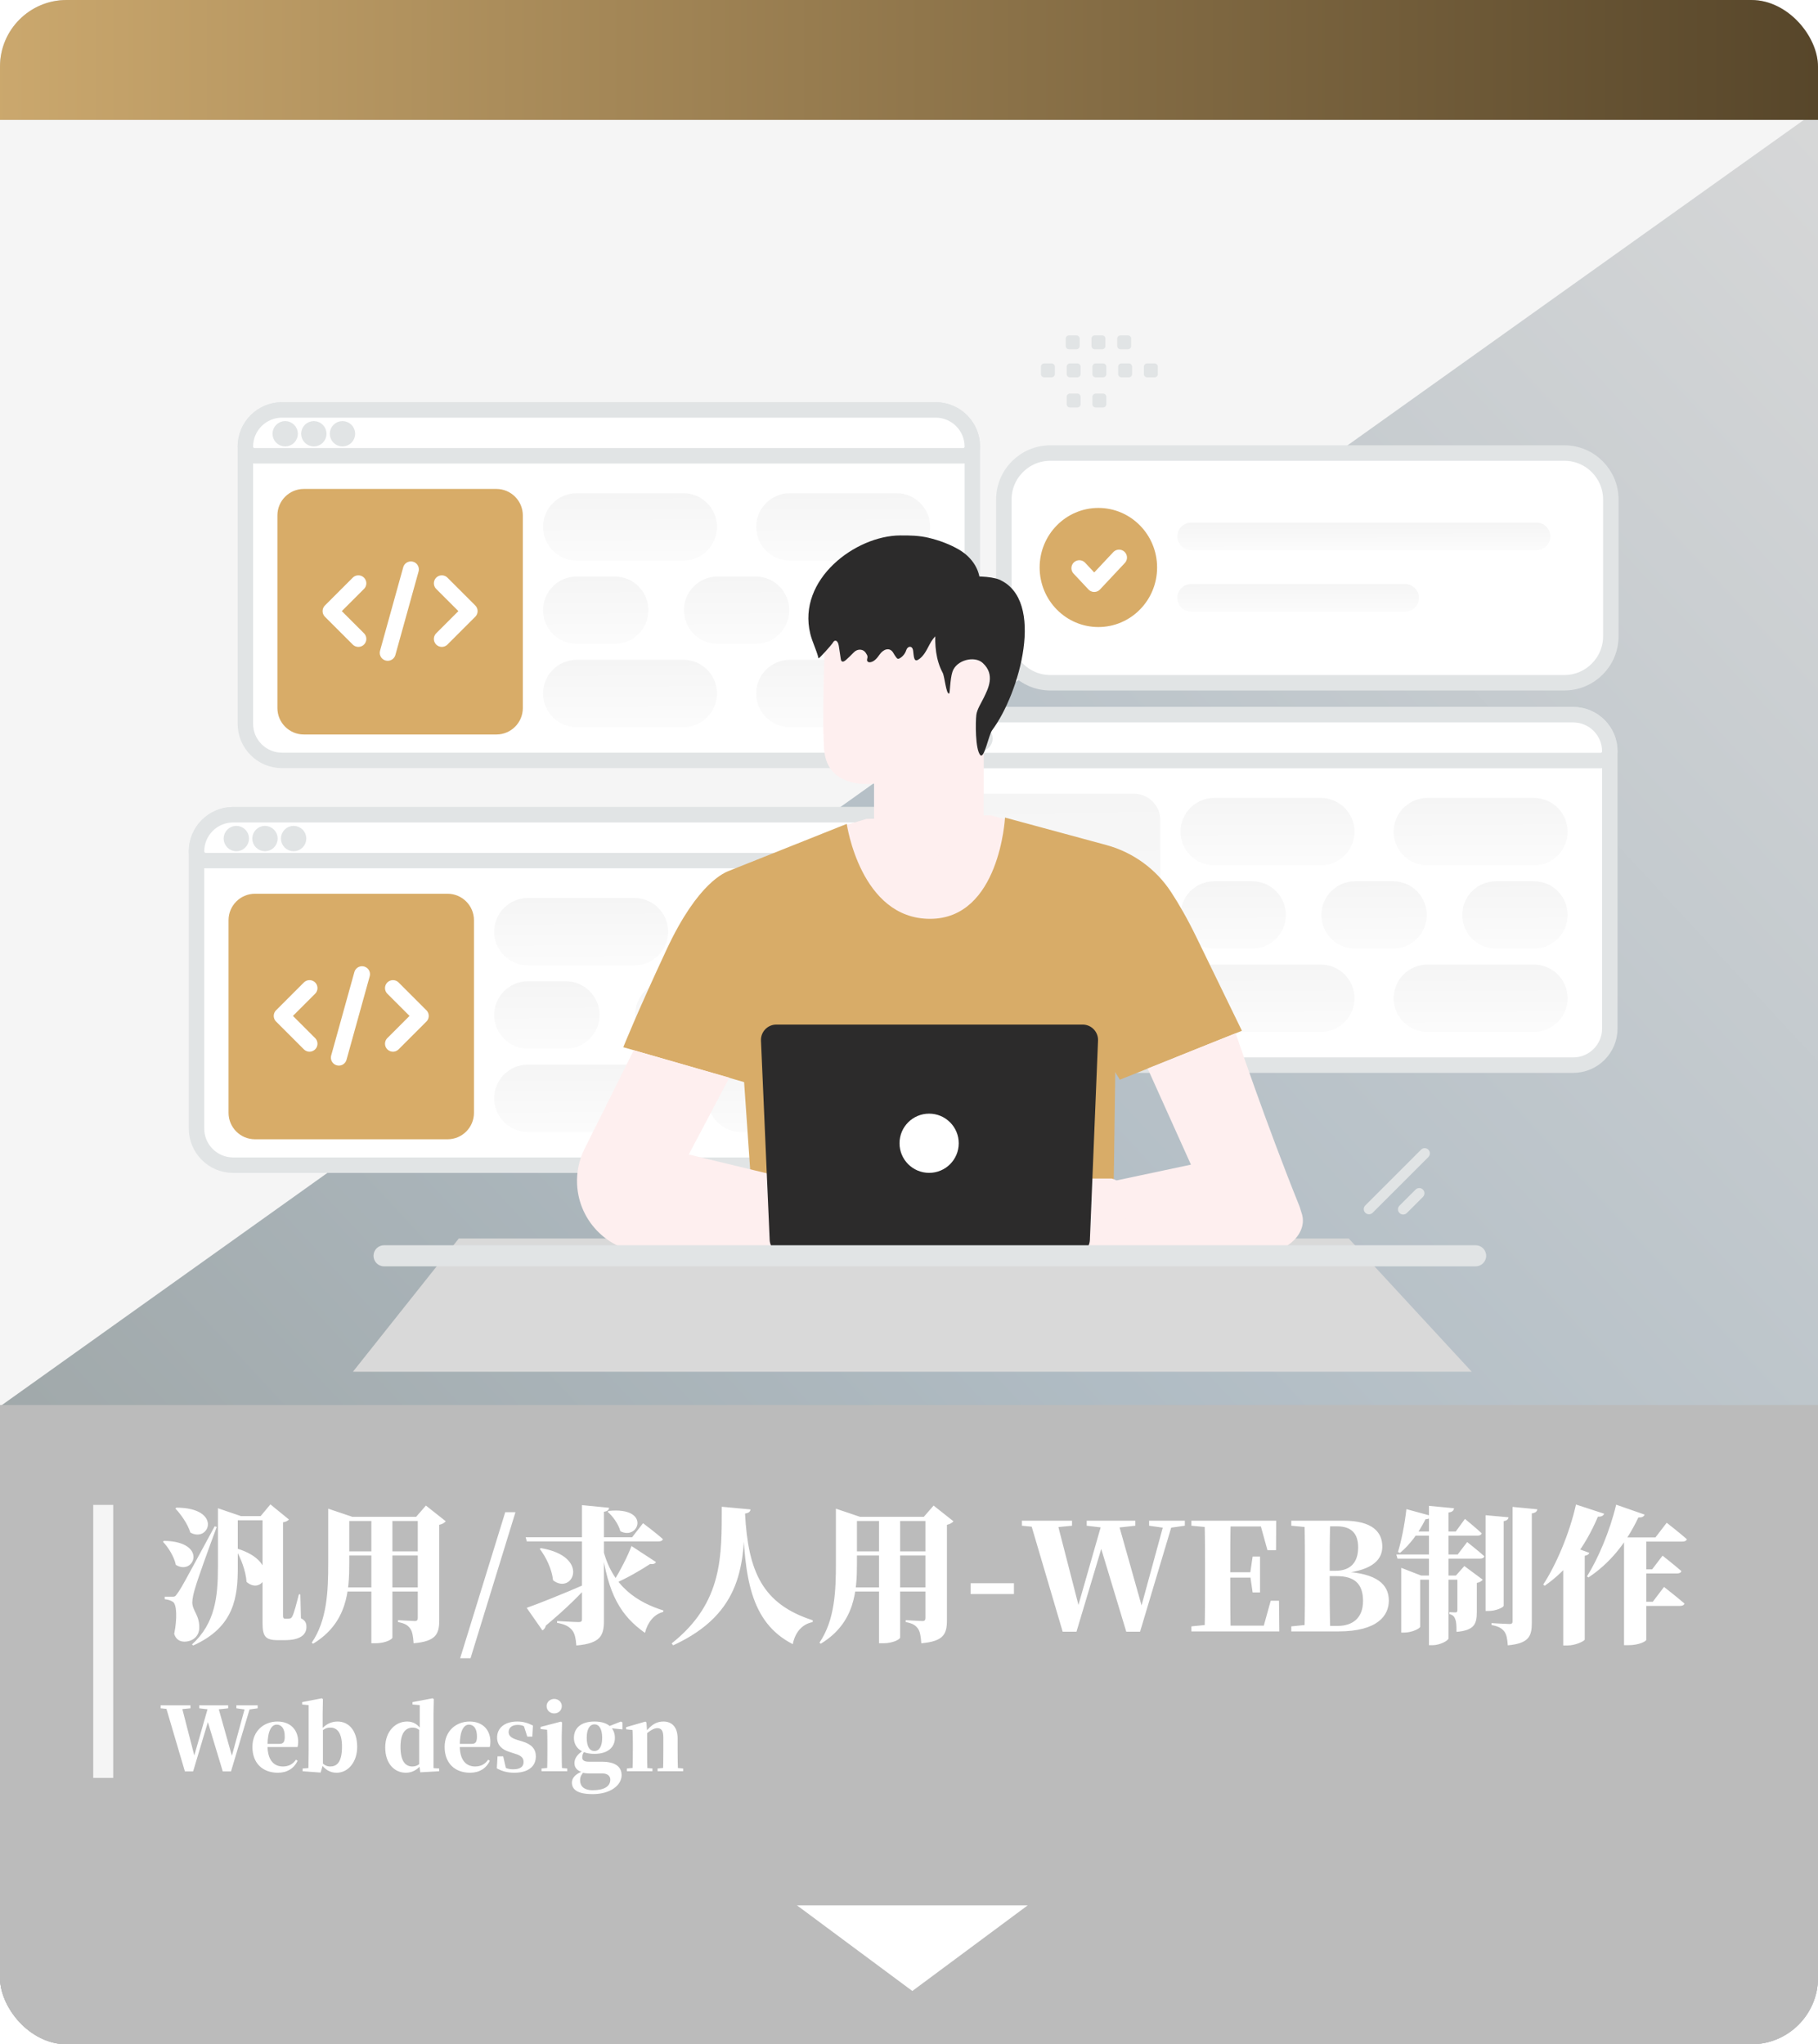<svg width="273" height="307" viewBox="0 0 273 307" fill="none" xmlns="http://www.w3.org/2000/svg">
<g clip-path="url(#clip0_2053_7453)">
<rect width="273" height="307" rx="10" fill="#F5F5F5"/>
<path d="M-24 228.328L283.5 9L289 631L-24 638V228.328Z" fill="url(#paint0_linear_2053_7453)"/>
<g style="mix-blend-mode:multiply">
<rect x="-23" y="211" width="308" height="626" fill="#BBBBBB"/>
</g>
<g filter="url(#filter0_d_2053_7453)">
<path d="M30.726 225.682V225.459V224.502L34.176 225.682H33.709V233.339C33.709 237.747 33.241 242.332 27.009 245.115L26.83 244.959C30.303 241.798 30.726 237.813 30.726 233.361V225.682ZM32.484 225.682H39.14V226.305H32.484V225.682ZM33.597 230.557C40.32 232.605 37.604 237.813 35.022 235.565C34.911 233.896 34.176 232.026 33.397 230.668L33.597 230.557ZM24.493 224.413C31.438 224.435 29.457 229.755 26.586 228.153C26.185 226.861 25.183 225.437 24.337 224.546L24.493 224.413ZM22.623 229.399C29.323 229.51 27.142 234.719 24.404 233.005C24.137 231.736 23.269 230.379 22.468 229.533L22.623 229.399ZM23.825 237.791C24.204 237.791 24.315 237.791 24.604 237.346C25.25 236.433 25.25 236.433 30.236 227.218L30.548 227.307C29.502 230.089 27.676 235.164 27.32 236.433C27.075 237.212 26.875 238.081 26.875 238.682C26.919 239.95 27.988 240.574 27.921 242.533C27.877 243.712 26.964 244.536 25.673 244.536C25.072 244.536 24.426 244.247 24.159 243.378C24.627 241.041 24.538 238.949 23.981 238.57C23.647 238.348 23.224 238.214 22.735 238.17V237.791C22.735 237.791 23.581 237.791 23.825 237.791ZM37.426 225.682H37.137L38.606 223.923L41.389 226.194C41.233 226.372 41.01 226.528 40.498 226.617V240.618C40.498 240.952 40.565 241.086 40.81 241.086H41.121C41.233 241.086 41.366 241.086 41.477 241.063C41.589 241.063 41.745 241.019 41.878 240.774C42.145 240.307 42.546 238.748 42.88 237.435H43.102L43.191 241.019C43.837 241.375 44.015 241.709 44.015 242.332C44.015 243.512 43.058 244.313 40.765 244.313H39.697C37.782 244.313 37.426 243.668 37.426 241.709V225.682ZM47.287 225.793V225.57V224.569L50.916 225.793H50.448V232.716C50.448 236.856 50.181 241.709 45.017 244.848L44.816 244.692C47.132 241.286 47.287 236.923 47.287 232.738V225.793ZM49.09 230.98H61.89V231.603H49.09V230.98ZM49.09 225.793H61.89V226.416H49.09V225.793ZM49.09 236.389H61.89V237.012H49.09V236.389ZM60.732 225.793H60.487L61.957 224.101L64.939 226.461C64.761 226.661 64.472 226.884 63.96 226.995V241.308C63.96 243.378 63.493 244.491 60.109 244.781C60.042 243.779 59.931 243.045 59.619 242.599C59.285 242.132 58.885 241.798 57.772 241.598V241.308C57.772 241.308 59.842 241.442 60.287 241.442C60.643 241.442 60.732 241.264 60.732 240.997V225.793ZM53.765 226.016H56.926V243.935C56.926 244.135 55.991 244.781 54.344 244.781H53.765V226.016ZM67.099 247.029L73.866 225.103H75.402L68.657 247.029H67.099ZM77.089 239.461C78.692 238.904 82.632 237.346 86.483 235.654L86.55 235.832C85.303 237.279 83.233 239.394 79.961 242.132C79.894 242.443 79.716 242.711 79.449 242.844L77.089 239.461ZM89.399 224.903C95.81 224.257 93.94 229.421 91.157 227.952C90.868 226.861 90.022 225.704 89.243 225.036L89.399 224.903ZM79.226 230.49C86.75 231.759 83.99 237.613 81.051 235.32C80.873 233.651 80.005 231.848 79.048 230.601L79.226 230.49ZM94.563 226.75C94.563 226.75 96.433 228.153 97.546 229.132C97.479 229.377 97.234 229.488 96.901 229.488H77.111L76.933 228.865H92.916L94.563 226.75ZM96.5 232.582C96.389 232.805 96.166 232.938 95.632 232.872C94.207 233.807 92.159 235.009 90.178 235.855L90.022 235.654C91.068 234.051 92.315 231.581 92.827 230.178L96.5 232.582ZM88.464 230.29C89.822 236.367 93.895 238.682 97.635 239.861L97.568 240.084C96.21 240.418 95.231 241.664 94.853 243.223C91.269 240.685 89.288 237.502 88.331 230.356L88.464 230.29ZM88.687 241.42C88.687 243.623 88.175 244.803 84.546 245.115C84.457 244.046 84.324 243.312 83.901 242.8C83.478 242.31 82.966 241.954 81.653 241.709V241.442C81.653 241.442 84.324 241.598 84.902 241.598C85.281 241.598 85.392 241.464 85.392 241.197V224.034L89.466 224.435C89.421 224.747 89.265 224.947 88.687 225.036V241.42ZM109.878 225.303C110.346 234.051 112.505 238.904 120.051 241.33L120.029 241.598C118.404 241.932 117.402 243.156 117.046 244.914C110.679 241.642 109.767 234.92 109.522 225.326L109.878 225.303ZM109.878 225.303C109.678 232.582 109.7 240.217 99.082 245.092L98.859 244.803C106.65 238.637 106.361 231.492 106.383 224.279L110.702 224.68C110.657 225.014 110.457 225.214 109.878 225.303ZM123.524 225.793V225.57V224.569L127.152 225.793H126.684V232.716C126.684 236.856 126.417 241.709 121.253 244.848L121.053 244.692C123.368 241.286 123.524 236.923 123.524 232.738V225.793ZM125.327 230.98H138.126V231.603H125.327V230.98ZM125.327 225.793H138.126V226.416H125.327V225.793ZM125.327 236.389H138.126V237.012H125.327V236.389ZM136.969 225.793H136.724L138.193 224.101L141.176 226.461C140.998 226.661 140.708 226.884 140.196 226.995V241.308C140.196 243.378 139.729 244.491 136.345 244.781C136.278 243.779 136.167 243.045 135.856 242.599C135.522 242.132 135.121 241.798 134.008 241.598V241.308C134.008 241.308 136.078 241.442 136.523 241.442C136.88 241.442 136.969 241.264 136.969 240.997V225.793ZM130.001 226.016H133.162V243.935C133.162 244.135 132.227 244.781 130.58 244.781H130.001V226.016ZM143.758 237.39V235.765H150.258V237.39H143.758ZM157.578 243.045L152.658 226.372H156.687L160.138 239.772H159.737L159.826 239.438L163.566 226.372H165.836L169.643 239.884H169.242L169.309 239.505L172.893 226.372H174.184L169.197 243.045H167.127L163.143 229.867H163.588L163.499 230.178L159.648 243.045H157.578ZM151.456 227.129V226.372H158.98V227.129L155.619 227.463H154.84L151.456 227.129ZM161.184 227.129V226.372H168.485V227.129L165.435 227.463H163.989L161.184 227.129ZM170.555 227.129V226.372H175.92V227.129L173.56 227.463H172.915L170.555 227.129ZM176.907 243V242.243L180.491 241.887H180.847V243H176.907ZM178.888 243C178.955 240.462 178.955 237.836 178.955 235.187V234.207C178.955 231.581 178.955 228.976 178.888 226.372H182.806C182.739 228.932 182.739 231.558 182.739 234.296V234.986C182.739 237.769 182.739 240.396 182.806 243H178.888ZM180.847 243V242.132H189.461L187.547 242.978L188.816 238.392H190.062L190.107 243H180.847ZM180.847 234.92V234.118H186.389V234.92H180.847ZM186.1 237.146L185.744 234.675V234.207L186.1 231.759H187.213V237.146H186.1ZM176.907 227.129V226.372H180.847V227.463H180.491L176.907 227.129ZM188.326 230.802L187.102 226.372L188.972 227.24H180.847V226.372H189.639L189.617 230.802H188.326ZM191.906 243V242.243L195.49 241.887H195.846V243H191.906ZM193.887 243C193.954 240.351 193.954 237.635 193.954 234.897V234.096C193.954 231.514 193.954 228.954 193.887 226.372H197.76C197.671 228.909 197.671 231.469 197.671 234.141V234.63C197.671 237.613 197.671 240.329 197.76 243H193.887ZM195.846 243V242.176H198.851C201.233 242.176 202.68 240.885 202.68 238.437C202.68 235.855 201.411 234.697 198.718 234.697H195.846V233.896H198.54C200.81 233.896 201.945 232.627 201.945 230.379C201.945 228.375 201.01 227.218 198.762 227.218H195.846V226.372H199.742C204.016 226.372 205.574 228.019 205.574 230.267C205.574 232.115 204.26 233.762 199.875 234.252L199.92 234.029C204.661 234.296 206.553 235.877 206.553 238.37C206.553 240.551 204.973 243 198.962 243H195.846ZM191.906 227.129V226.372H195.846V227.463H195.49L191.906 227.129ZM212.576 224.146L216.338 224.502C216.293 224.836 216.137 225.058 215.514 225.147V244.046C215.514 244.358 214.245 245.07 213.132 245.07H212.576V224.146ZM207.679 231.447H216.894L218.319 229.577C218.319 229.577 219.922 230.846 220.901 231.714C220.834 231.959 220.589 232.07 220.278 232.07H207.857L207.679 231.447ZM209.192 224.635L212.932 225.659C212.843 225.949 212.576 226.127 212.064 226.149C211.04 228.197 209.704 230 208.213 231.224L207.924 231.069C208.436 229.421 208.947 226.884 209.192 224.635ZM209.882 227.997H216.605L217.985 226.105C217.985 226.105 219.566 227.396 220.5 228.264C220.434 228.509 220.189 228.62 219.877 228.62H209.882V227.997ZM216.85 234.608H216.627L217.896 233.183L220.656 235.231C220.523 235.409 220.233 235.632 219.766 235.721V240.084C219.766 241.865 219.41 242.844 216.716 243.067C216.716 242.221 216.694 241.598 216.538 241.197C216.427 240.841 216.227 240.529 215.648 240.396V240.106C215.648 240.106 216.271 240.151 216.538 240.151C216.783 240.151 216.85 240.039 216.85 239.817V234.608ZM208.413 234.608V233.45L211.396 234.608H217.785V235.231H211.263V242.288C211.263 242.555 210.016 243.178 208.836 243.178H208.413V234.608ZM221.079 225.548L224.529 225.86C224.485 226.149 224.329 226.35 223.795 226.439V239.149C223.795 239.394 222.615 239.928 221.591 239.928H221.079V225.548ZM225.131 224.302L228.848 224.658C228.803 224.992 228.581 225.192 228.024 225.281V241.709C228.024 243.712 227.601 244.803 224.418 245.092C224.351 244.135 224.24 243.467 223.884 243C223.528 242.555 223.083 242.243 221.97 242.043V241.753C221.97 241.753 224.196 241.887 224.685 241.887C225.019 241.887 225.131 241.776 225.131 241.509V224.302ZM243.228 233.673H246.099L247.658 231.625C247.658 231.625 249.416 233.005 250.485 233.94C250.418 234.185 250.173 234.296 249.839 234.296H243.228V233.673ZM243.228 238.548H246.188L247.88 236.322C247.88 236.322 249.795 237.813 250.952 238.815C250.885 239.06 250.618 239.171 250.284 239.171H243.228V238.548ZM241.87 228.887H245.209V244.269C245.209 244.447 244.207 245.07 242.493 245.07H241.87V228.887ZM240.69 223.968L244.964 225.459C244.853 225.748 244.563 225.927 244.029 225.882C242.115 229.933 239.577 232.872 236.528 234.897L236.305 234.742C237.952 232.137 239.755 227.93 240.69 223.968ZM240.201 228.887H246.589L248.281 226.683C248.281 226.683 250.173 228.153 251.308 229.154C251.241 229.399 250.974 229.51 250.64 229.51H240.201V228.887ZM232.743 231.336L233.678 230.111L236.661 231.202C236.594 231.403 236.416 231.558 235.971 231.647V244.224C235.927 244.447 234.613 245.115 233.344 245.115H232.743V231.336ZM234.658 223.945L238.887 225.326C238.776 225.615 238.487 225.793 237.952 225.771C235.971 230.445 233.322 233.807 229.961 236.144L229.738 235.966C231.63 233.072 233.656 228.42 234.658 223.945Z" fill="white"/>
</g>
<g filter="url(#filter1_d_2053_7453)">
<path d="M25.766 264.027L22.835 254.095H25.235L27.291 262.077H27.052L27.105 261.878L29.333 254.095H30.685L32.953 262.144H32.714L32.754 261.918L34.889 254.095H35.658L32.688 264.027H31.454L29.081 256.177H29.346L29.293 256.362L26.999 264.027H25.766ZM22.119 254.546V254.095H26.601V254.546L24.599 254.745H24.135L22.119 254.546ZM27.914 254.546V254.095H32.263V254.546L30.447 254.745H29.585L27.914 254.546ZM33.496 254.546V254.095H36.692V254.546L35.286 254.745H34.902L33.496 254.546ZM39.724 264.225C37.483 264.225 35.905 262.833 35.905 260.353C35.905 257.887 37.696 256.535 39.645 256.535C41.7 256.535 42.774 257.874 42.774 259.558C42.774 259.889 42.748 260.115 42.681 260.367H36.82V259.889H39.963C40.573 259.889 40.758 259.584 40.758 258.762C40.758 257.582 40.268 256.999 39.552 256.999C38.796 256.999 38.173 257.887 38.173 260.155C38.173 262.369 39.154 263.284 40.48 263.284C41.422 263.284 42.005 262.886 42.443 262.263L42.694 262.435C42.138 263.589 41.103 264.225 39.724 264.225ZM43.442 264V263.589L44.317 263.523C44.331 262.74 44.344 261.6 44.344 260.844V254.068L43.376 253.975V253.617L46.32 253.047L46.492 253.167L46.452 255.301V257.648L46.492 257.781V262.992L46.147 264.199L43.442 264ZM48.534 264.225C47.579 264.225 46.757 263.748 46.134 262.793H45.988L46.267 262.621C46.704 263.112 47.115 263.284 47.593 263.284C48.521 263.284 49.356 262.727 49.356 260.3C49.356 258.232 48.627 257.45 47.632 257.45C47.128 257.45 46.678 257.529 45.895 258.391L45.71 258.006H46.015C46.757 256.999 47.672 256.535 48.693 256.535C50.351 256.535 51.637 257.861 51.637 260.353C51.637 262.528 50.351 264.225 48.534 264.225ZM58.95 264.225C57.213 264.225 55.847 262.833 55.847 260.433C55.847 258.02 57.372 256.535 59.136 256.535C60.09 256.535 60.767 256.972 61.35 257.874H61.469L61.218 258.033C60.806 257.609 60.395 257.45 59.984 257.45C58.977 257.45 58.141 258.126 58.141 260.353C58.141 262.515 58.897 263.284 59.918 263.284C60.382 263.284 60.793 263.125 61.178 262.727L61.469 262.939H61.324C60.74 263.735 59.931 264.225 58.95 264.225ZM61.111 264.159L60.952 262.979V257.755L61.032 257.595V254.068L59.944 253.975V253.617L62.955 253.047L63.14 253.167L63.1 255.288V263.536L63.949 263.589V264L61.111 264.159ZM68.588 264.225C66.347 264.225 64.769 262.833 64.769 260.353C64.769 257.887 66.559 256.535 68.508 256.535C70.564 256.535 71.638 257.874 71.638 259.558C71.638 259.889 71.611 260.115 71.545 260.367H65.684V259.889H68.827C69.437 259.889 69.622 259.584 69.622 258.762C69.622 257.582 69.132 256.999 68.416 256.999C67.66 256.999 67.037 257.887 67.037 260.155C67.037 262.369 68.018 263.284 69.344 263.284C70.285 263.284 70.869 262.886 71.306 262.263L71.558 262.435C71.001 263.589 69.967 264.225 68.588 264.225ZM75.231 264.225C74.196 264.225 73.387 264 72.605 263.562L72.711 261.759H73.56L74.011 263.708L73.295 263.615V263.138C73.891 263.536 74.369 263.708 75.058 263.708C76.066 263.708 76.623 263.35 76.623 262.621C76.623 262.064 76.371 261.666 75.31 261.361L74.541 261.109C73.348 260.751 72.645 260.062 72.645 258.935C72.645 257.542 73.732 256.535 75.681 256.535C76.57 256.535 77.246 256.747 78.028 257.131L77.936 258.802H77.18L76.57 256.906L77.206 257.145V257.542C76.676 257.198 76.344 257.038 75.734 257.038C74.912 257.038 74.382 257.45 74.382 258.113C74.382 258.59 74.647 258.988 75.681 259.293L76.464 259.531C77.856 259.956 78.466 260.685 78.466 261.772C78.466 263.324 77.246 264.225 75.231 264.225ZM79.312 264V263.589L80.704 263.456H81.738L83.184 263.589V264H79.312ZM80.16 264C80.187 263.324 80.2 261.772 80.2 260.844V259.783C80.2 258.908 80.187 258.391 80.16 257.768L79.179 257.662V257.343L82.229 256.548L82.401 256.667L82.348 258.802V260.844C82.348 261.772 82.362 263.324 82.401 264H80.16ZM81.221 255.315C80.598 255.315 80.081 254.864 80.081 254.214C80.081 253.604 80.598 253.14 81.221 253.14C81.858 253.14 82.362 253.604 82.362 254.214C82.362 254.864 81.858 255.315 81.221 255.315ZM86.995 267.434C84.541 267.434 83.879 266.639 83.879 265.697C83.879 264.981 84.462 264.332 85.708 263.934L85.735 264C85.337 264.477 85.112 264.782 85.112 265.353C85.112 266.334 85.814 266.851 86.981 266.851C88.772 266.851 89.647 266.254 89.647 265.26C89.647 264.835 89.355 264.332 88.466 264.332H86.995C86.172 264.332 85.814 264.332 85.39 264.186V264.133C84.661 263.907 84.263 263.443 84.263 262.793C84.263 262.157 84.581 261.52 85.616 260.857V260.738L85.854 260.857C85.562 261.268 85.43 261.534 85.43 261.918C85.43 262.342 85.722 262.568 86.424 262.568H88.36C90.548 262.568 91.344 263.43 91.344 264.597C91.344 266.042 89.753 267.434 86.995 267.434ZM87.26 261.388C85.178 261.388 84.183 260.34 84.183 258.988C84.183 257.569 85.178 256.535 87.273 256.535C88.427 256.535 89.236 256.853 89.713 257.357L89.779 257.423C90.137 257.821 90.336 258.364 90.336 258.988C90.336 260.34 89.342 261.388 87.26 261.388ZM87.26 260.963C88.016 260.963 88.427 260.208 88.427 258.988C88.427 257.688 87.989 256.959 87.273 256.959C86.531 256.959 86.106 257.701 86.106 258.988C86.106 260.208 86.491 260.963 87.26 260.963ZM89.249 257.489V257.29H89.328L91.238 256.535L91.477 256.68V257.715L89.249 257.489ZM92.13 264V263.589L93.509 263.456H94.557L95.976 263.589V264H92.13ZM92.979 264C93.019 263.324 93.032 261.772 93.032 260.844V259.744C93.032 258.882 93.019 258.444 92.979 257.808L92.011 257.701V257.383L94.902 256.548L95.074 256.667L95.18 258.152V260.844C95.18 261.772 95.193 263.324 95.22 264H92.979ZM96.745 264V263.589L98.097 263.456H99.132L100.59 263.589V264H96.745ZM97.567 264C97.593 263.324 97.607 261.812 97.607 260.844V258.921C97.607 257.9 97.315 257.529 96.692 257.529C96.175 257.529 95.379 257.967 94.65 258.842L94.61 258.219H94.849C95.856 256.919 96.652 256.535 97.633 256.535C98.893 256.535 99.755 257.357 99.755 259.094V260.844C99.755 261.812 99.781 263.324 99.808 264H97.567Z" fill="white"/>
</g>
<g filter="url(#filter2_d_2053_7453)">
<rect x="12" y="224" width="3" height="41" fill="#F5F5F5"/>
</g>
<g style="mix-blend-mode:multiply">
<rect x="-16" y="274" width="308" height="296" fill="#BBBBBB"/>
</g>
<g style="mix-blend-mode:multiply">
<path d="M68.889 186H202.541L221 206H53L68.889 186Z" fill="#D9D9D9"/>
</g>
<rect x="-15" y="-26" width="304" height="44" fill="#D9D9D9"/>
<rect x="-15" y="-26" width="304" height="44" fill="url(#paint1_linear_2053_7453)"/>
<path d="M137 299L119.679 286.143L154.321 286.143L137 299Z" fill="white"/>
<g filter="url(#filter3_d_2053_7453)">
<path d="M233.901 66.034H156.732C152.872 66.034 149.742 69.163 149.742 73.024V93.545C149.742 97.406 152.872 100.535 156.732 100.535H233.901C237.762 100.535 240.891 97.406 240.891 93.545V73.024C240.891 69.163 237.762 66.034 233.901 66.034Z" fill="white" stroke="#E1E4E5" stroke-width="2.321"/>
<path d="M229.739 76.487H177.86C176.717 76.487 175.791 77.413 175.791 78.556V78.556C175.791 79.698 176.717 80.625 177.86 80.625H229.739C230.881 80.625 231.808 79.698 231.808 78.556V78.556C231.808 77.413 230.881 76.487 229.739 76.487Z" fill="url(#paint2_linear_2053_7453)"/>
<path d="M210.006 85.717H177.86C176.717 85.717 175.791 86.643 175.791 87.785V87.786C175.791 88.928 176.717 89.854 177.86 89.854H210.006C211.148 89.854 212.075 88.928 212.075 87.786V87.785C212.075 86.643 211.148 85.717 210.006 85.717Z" fill="url(#paint3_linear_2053_7453)"/>
<path fill-rule="evenodd" clip-rule="evenodd" d="M163.937 92.167C159.066 92.167 155.117 88.162 155.117 83.223C155.117 78.284 159.066 74.28 163.937 74.28C168.807 74.28 172.756 78.284 172.756 83.223C172.756 88.162 168.807 92.167 163.937 92.167Z" fill="#D8AC68"/>
<path d="M167.042 81.733L163.316 85.708L161.079 83.323" stroke="white" stroke-width="2.38" stroke-linecap="round" stroke-linejoin="round"/>
<path d="M137.673 125.86V167.484C137.673 170.525 135.208 172.984 132.168 172.984H34.015C30.975 172.984 28.51 170.525 28.51 167.484V125.86C28.51 122.819 30.976 120.352 34.015 120.352H132.168C135.207 120.352 137.673 122.819 137.673 125.86Z" fill="white" stroke="#E1E4E5" stroke-width="2.321"/>
<path d="M66.204 169.094H37.289C35.1 169.094 33.32 167.313 33.32 165.123V136.191C33.32 134.001 35.1 132.219 37.289 132.219H66.204C68.392 132.219 70.173 134.001 70.173 136.191V165.123C70.173 167.321 68.392 169.094 66.204 169.094Z" fill="#D8AC68"/>
<path d="M137.673 125.86C137.673 126.227 137.527 126.578 137.268 126.837C137.009 127.096 136.658 127.242 136.292 127.242H29.891C29.525 127.242 29.174 127.096 28.915 126.837C28.656 126.578 28.51 126.227 28.51 125.86C28.51 122.819 30.976 120.352 34.015 120.352H132.168C135.207 120.352 137.673 122.819 137.673 125.86Z" fill="white" stroke="#E1E4E5" stroke-width="2.321"/>
<path d="M35.602 123.932C35.601 124.227 35.484 124.51 35.275 124.719C35.066 124.928 34.784 125.045 34.489 125.046C34.194 125.045 33.911 124.928 33.702 124.719C33.493 124.51 33.376 124.227 33.376 123.932C33.376 123.637 33.493 123.355 33.702 123.146C33.91 122.937 34.192 122.819 34.487 122.818C35.104 122.826 35.602 123.322 35.602 123.932ZM39.903 123.932C39.903 124.227 39.785 124.51 39.577 124.719C39.368 124.928 39.085 125.045 38.79 125.046C38.495 125.045 38.212 124.927 38.004 124.719C37.795 124.51 37.678 124.227 37.677 123.932C37.678 123.637 37.795 123.354 38.003 123.146C38.212 122.937 38.494 122.819 38.789 122.818C39.406 122.825 39.903 123.322 39.903 123.932ZM44.205 123.932C44.204 124.227 44.087 124.51 43.878 124.719C43.67 124.928 43.387 125.045 43.092 125.046C42.797 125.045 42.514 124.928 42.305 124.719C42.096 124.51 41.979 124.227 41.979 123.932C41.979 123.637 42.096 123.354 42.305 123.146C42.513 122.937 42.796 122.819 43.09 122.818C43.714 122.825 44.205 123.321 44.205 123.932Z" fill="#E1E4E5" stroke="#E1E4E5" stroke-width="1.583"/>
<path d="M94.272 132.861H78.268C75.475 132.861 73.21 135.126 73.21 137.919C73.21 140.713 75.475 142.978 78.268 142.978H94.272C97.066 142.978 99.33 140.713 99.33 137.919C99.33 135.126 97.066 132.861 94.272 132.861Z" fill="url(#paint4_linear_2053_7453)"/>
<path d="M94.272 157.878H78.268C75.475 157.878 73.21 160.143 73.21 162.936C73.21 165.73 75.475 167.995 78.268 167.995H94.272C97.066 167.995 99.33 165.73 99.33 162.936C99.33 160.143 97.066 157.878 94.272 157.878Z" fill="url(#paint5_linear_2053_7453)"/>
<path d="M83.971 145.369H78.268C75.475 145.369 73.21 147.634 73.21 150.428C73.21 153.222 75.475 155.487 78.268 155.487H83.971C86.764 155.487 89.029 153.222 89.029 150.428C89.029 147.634 86.764 145.369 83.971 145.369Z" fill="url(#paint6_linear_2053_7453)"/>
<path d="M105.124 145.369H99.422C96.628 145.369 94.364 147.634 94.364 150.428C94.364 153.222 96.628 155.487 99.422 155.487H105.124C107.918 155.487 110.183 153.222 110.183 150.428C110.183 147.634 107.918 145.369 105.124 145.369Z" fill="url(#paint7_linear_2053_7453)"/>
<path d="M126.279 145.369H120.577C117.783 145.369 115.518 147.634 115.518 150.428C115.518 153.222 117.783 155.487 120.577 155.487H126.279C129.073 155.487 131.338 153.222 131.338 150.428C131.338 147.634 129.073 145.369 126.279 145.369Z" fill="url(#paint8_linear_2053_7453)"/>
<path d="M126.279 132.861H110.275C107.482 132.861 105.217 135.126 105.217 137.919C105.217 140.713 107.482 142.978 110.275 142.978H126.279C129.073 142.978 131.337 140.713 131.337 137.919C131.337 135.126 129.073 132.861 126.279 132.861Z" fill="url(#paint9_linear_2053_7453)"/>
<path d="M126.279 157.878H110.275C107.482 157.878 105.217 160.143 105.217 162.936C105.217 165.73 107.482 167.995 110.275 167.995H126.279C129.073 167.995 131.337 165.73 131.337 162.936C131.337 160.143 129.073 157.878 126.279 157.878Z" fill="url(#paint10_linear_2053_7453)"/>
<path d="M45.478 154.743L41.301 150.565L45.478 146.388M58.01 146.388L62.187 150.565L58.01 154.743M53.365 144.3L49.884 156.832" stroke="white" stroke-width="2.39" stroke-linecap="round" stroke-linejoin="round"/>
<path d="M240.737 110.838V152.461C240.737 155.502 238.273 157.961 235.233 157.961H137.08C134.04 157.961 131.575 155.502 131.575 152.461V110.838C131.575 107.796 134.04 105.329 137.08 105.329H235.233C238.272 105.329 240.737 107.796 240.737 110.838Z" fill="white" stroke="#E1E4E5" stroke-width="2.321"/>
<path d="M169.268 154.072H140.354C138.165 154.072 136.384 152.29 136.384 150.099V121.168C136.384 118.978 138.165 117.196 140.354 117.196H169.268C171.457 117.196 173.238 118.978 173.238 121.168V150.099C173.238 152.298 171.457 154.072 169.268 154.072Z" fill="url(#paint11_linear_2053_7453)"/>
<path d="M240.737 110.838C240.737 111.204 240.592 111.555 240.333 111.814C240.074 112.073 239.723 112.219 239.356 112.219H132.956C132.59 112.219 132.238 112.073 131.979 111.814C131.72 111.555 131.575 111.204 131.575 110.838C131.575 107.796 134.04 105.329 137.08 105.329H235.233C238.272 105.329 240.737 107.796 240.737 110.838Z" fill="white" stroke="#E1E4E5" stroke-width="2.321"/>
<path d="M138.666 108.909C138.666 109.204 138.548 109.487 138.34 109.696C138.131 109.904 137.848 110.022 137.553 110.023C137.258 110.022 136.975 109.904 136.767 109.696C136.558 109.487 136.441 109.204 136.44 108.909C136.441 108.614 136.558 108.331 136.766 108.123C136.974 107.914 137.257 107.796 137.552 107.795C138.169 107.803 138.666 108.298 138.666 108.909ZM142.968 108.909C142.967 109.204 142.85 109.487 142.641 109.696C142.433 109.904 142.15 110.022 141.855 110.023C141.56 110.022 141.277 109.904 141.068 109.696C140.86 109.487 140.742 109.204 140.742 108.909C140.742 108.614 140.86 108.331 141.068 108.122C141.276 107.914 141.559 107.796 141.854 107.795C142.47 107.802 142.968 108.298 142.968 108.909ZM147.27 108.909C147.269 109.204 147.152 109.487 146.943 109.696C146.734 109.904 146.452 110.022 146.156 110.023C145.861 110.022 145.579 109.904 145.37 109.695C145.161 109.487 145.044 109.204 145.044 108.909C145.044 108.614 145.161 108.331 145.37 108.123C145.578 107.914 145.86 107.796 146.155 107.795C146.779 107.802 147.27 108.297 147.27 108.909Z" fill="#E1E4E5" stroke="#E1E4E5" stroke-width="1.583"/>
<path d="M197.336 117.838H181.333C178.539 117.838 176.274 120.103 176.274 122.897C176.274 125.69 178.539 127.955 181.333 127.955H197.336C200.13 127.955 202.395 125.69 202.395 122.897C202.395 120.103 200.13 117.838 197.336 117.838Z" fill="url(#paint12_linear_2053_7453)"/>
<path d="M197.336 142.855H181.333C178.539 142.855 176.274 145.12 176.274 147.914C176.274 150.707 178.539 152.972 181.333 152.972H197.336C200.13 152.972 202.395 150.707 202.395 147.914C202.395 145.12 200.13 142.855 197.336 142.855Z" fill="url(#paint13_linear_2053_7453)"/>
<path d="M187.035 130.346H181.333C178.539 130.346 176.274 132.611 176.274 135.405C176.274 138.199 178.539 140.463 181.333 140.463H187.035C189.829 140.463 192.094 138.199 192.094 135.405C192.094 132.611 189.829 130.346 187.035 130.346Z" fill="url(#paint14_linear_2053_7453)"/>
<path d="M208.189 130.346H202.487C199.693 130.346 197.428 132.611 197.428 135.405C197.428 138.199 199.693 140.463 202.487 140.463H208.189C210.983 140.463 213.248 138.199 213.248 135.405C213.248 132.611 210.983 130.346 208.189 130.346Z" fill="url(#paint15_linear_2053_7453)"/>
<path d="M229.343 130.346H223.641C220.847 130.346 218.582 132.611 218.582 135.405C218.582 138.199 220.847 140.463 223.641 140.463H229.343C232.137 140.463 234.402 138.199 234.402 135.405C234.402 132.611 232.137 130.346 229.343 130.346Z" fill="url(#paint16_linear_2053_7453)"/>
<path d="M229.344 117.838H213.34C210.546 117.838 208.281 120.103 208.281 122.897C208.281 125.69 210.546 127.955 213.34 127.955H229.344C232.137 127.955 234.402 125.69 234.402 122.897C234.402 120.103 232.137 117.838 229.344 117.838Z" fill="url(#paint17_linear_2053_7453)"/>
<path d="M229.344 142.855H213.34C210.546 142.855 208.281 145.12 208.281 147.914C208.281 150.707 210.546 152.972 213.34 152.972H229.344C232.137 152.972 234.402 150.707 234.402 147.914C234.402 145.12 232.137 142.855 229.344 142.855Z" fill="url(#paint18_linear_2053_7453)"/>
<path d="M148.543 139.719L144.366 135.542L148.543 131.365M161.075 131.365L165.252 135.542L161.075 139.719M156.43 129.277L152.948 141.808" stroke="white" stroke-width="9.389" stroke-linecap="round" stroke-linejoin="round"/>
<path d="M145.009 65.07V106.693C145.009 109.734 142.545 112.194 139.505 112.194H41.352C38.312 112.194 35.847 109.734 35.847 106.693V65.07C35.847 62.028 38.312 59.561 41.352 59.561H139.505C142.544 59.561 145.009 62.028 145.009 65.07Z" fill="white" stroke="#E1E4E5" stroke-width="2.321"/>
<path d="M73.54 108.304H44.626C42.437 108.304 40.657 106.522 40.657 104.332V75.4C40.657 73.21 42.437 71.428 44.626 71.428H73.54C75.729 71.428 77.51 73.21 77.51 75.4V104.332C77.51 106.53 75.729 108.304 73.54 108.304Z" fill="#D8AC68"/>
<path d="M145.009 65.07C145.009 65.436 144.864 65.787 144.605 66.046C144.346 66.305 143.995 66.451 143.628 66.451H37.228C36.862 66.451 36.511 66.305 36.252 66.046C35.992 65.787 35.847 65.436 35.847 65.07C35.847 62.028 38.312 59.561 41.352 59.561H139.505C142.544 59.561 145.009 62.028 145.009 65.07Z" fill="white" stroke="#E1E4E5" stroke-width="2.321"/>
<path d="M42.939 63.141C42.938 63.436 42.821 63.719 42.612 63.928C42.404 64.137 42.121 64.254 41.825 64.255C41.53 64.254 41.248 64.137 41.039 63.928C40.83 63.719 40.713 63.436 40.712 63.141C40.713 62.846 40.83 62.564 41.039 62.355C41.247 62.146 41.529 62.028 41.824 62.027C42.441 62.035 42.939 62.531 42.939 63.141ZM47.24 63.141C47.24 63.437 47.123 63.719 46.914 63.928C46.705 64.137 46.422 64.254 46.127 64.255C45.832 64.254 45.55 64.137 45.341 63.928C45.132 63.719 45.015 63.437 45.014 63.141C45.015 62.846 45.132 62.564 45.34 62.355C45.548 62.146 45.831 62.029 46.126 62.027C46.743 62.035 47.24 62.531 47.24 63.141ZM51.542 63.141C51.541 63.437 51.424 63.719 51.215 63.928C51.007 64.137 50.724 64.254 50.429 64.255C50.134 64.254 49.851 64.137 49.642 63.928C49.434 63.719 49.316 63.437 49.316 63.141C49.316 62.846 49.434 62.564 49.642 62.355C49.85 62.146 50.133 62.029 50.427 62.027C51.051 62.035 51.542 62.53 51.542 63.141Z" fill="#E1E4E5" stroke="#E1E4E5" stroke-width="1.583"/>
<path d="M101.609 72.07H85.605C82.811 72.07 80.547 74.335 80.547 77.129C80.547 79.922 82.811 82.187 85.605 82.187H101.609C104.402 82.187 106.667 79.922 106.667 77.129C106.667 74.335 104.402 72.07 101.609 72.07Z" fill="url(#paint19_linear_2053_7453)"/>
<path d="M101.609 97.087H85.605C82.811 97.087 80.547 99.352 80.547 102.146C80.547 104.94 82.811 107.204 85.605 107.204H101.609C104.402 107.204 106.667 104.94 106.667 102.146C106.667 99.352 104.402 97.087 101.609 97.087Z" fill="url(#paint20_linear_2053_7453)"/>
<path d="M91.308 84.578H85.605C82.811 84.578 80.547 86.843 80.547 89.637C80.547 92.431 82.811 94.696 85.605 94.696H91.308C94.101 94.696 96.366 92.431 96.366 89.637C96.366 86.843 94.101 84.578 91.308 84.578Z" fill="url(#paint21_linear_2053_7453)"/>
<path d="M112.462 84.578H106.76C103.966 84.578 101.701 86.843 101.701 89.637C101.701 92.431 103.966 94.696 106.76 94.696H112.462C115.256 94.696 117.52 92.431 117.52 89.637C117.52 86.843 115.256 84.578 112.462 84.578Z" fill="url(#paint22_linear_2053_7453)"/>
<path d="M133.616 84.578H127.913C125.12 84.578 122.855 86.843 122.855 89.637C122.855 92.431 125.12 94.696 127.913 94.696H133.616C136.409 94.696 138.674 92.431 138.674 89.637C138.674 86.843 136.409 84.578 133.616 84.578Z" fill="url(#paint23_linear_2053_7453)"/>
<path d="M133.616 72.07H117.612C114.819 72.07 112.554 74.335 112.554 77.129C112.554 79.922 114.819 82.187 117.612 82.187H133.616C136.41 82.187 138.674 79.922 138.674 77.129C138.674 74.335 136.41 72.07 133.616 72.07Z" fill="url(#paint24_linear_2053_7453)"/>
<path d="M133.616 97.087H117.612C114.819 97.087 112.554 99.352 112.554 102.146C112.554 104.94 114.819 107.204 117.612 107.204H133.616C136.41 107.204 138.674 104.94 138.674 102.146C138.674 99.352 136.41 97.087 133.616 97.087Z" fill="url(#paint25_linear_2053_7453)"/>
<path d="M52.815 93.952L48.638 89.775L52.815 85.597M65.347 85.597L69.524 89.775L65.347 93.952M60.702 83.509L57.221 96.041" stroke="white" stroke-width="2.39" stroke-linecap="round" stroke-linejoin="round"/>
<path d="M124.803 122.288L129.095 120.982L147.754 120.433L151.962 121.582L151.413 131.836L141.893 137.91L132.659 137.725L126.854 132.436L125.565 127.191L124.803 122.288Z" fill="#FEEFEF"/>
<path d="M178.673 138.778C177.322 135.994 176.028 133.758 174.874 131.993C172.608 128.515 169.141 125.992 165.135 124.905L149.917 120.781C149.917 120.781 149.127 135.988 138.66 135.988C128.193 135.988 126.154 121.728 126.154 121.728L108.542 128.754C107.937 128.989 103.852 130.401 99.101 140.594C94.573 150.299 92.596 155.268 92.596 155.268L110.739 160.508L111.871 176.824L111.484 186.142L166.553 186.019L166.245 175.367L166.475 159.034L167.164 160.149L185.492 152.797C185.492 152.797 183.133 147.956 178.673 138.778Z" fill="#D8AC68"/>
<path d="M136.882 127.713C141.348 127.631 146.422 118.919 146.422 118.919L146.714 96.54C146.947 90.095 142.937 84.603 135.711 84.573L135.04 84.603C128.314 84.924 122.987 89.796 122.807 95.799C122.637 101.386 122.535 107.558 122.754 110.54C123.211 116.713 130.253 115.671 130.253 115.671C130.268 115.671 130.234 118.78 130.253 120.596C130.306 124.675 135.089 127.852 136.882 127.713Z" fill="#FEEFEF"/>
<path d="M144.482 97.768C144.605 97.71 149.415 96.103 149.523 100.855C149.63 105.607 144.594 104.73 144.584 104.594C144.574 104.458 144.482 97.768 144.482 97.768ZM94.159 155.723L86.779 170.532C85.955 172.187 85.569 174.026 85.659 175.872C85.939 181.621 90.685 186.143 96.439 186.143L117.775 185.807L118.528 175.261L102.424 171.378L108.526 159.841L94.159 155.723ZM184.556 153.174C184.556 153.174 189.134 166.773 194.127 179.133C194.228 179.38 194.34 179.839 194.429 180.092C195.555 183.156 192.166 186.143 188.742 186.143L159.891 186.092V176.713L177.838 172.902L171.338 158.468L184.556 153.174Z" fill="#FEEFEF"/>
<path d="M126.731 176.281C126.736 176.315 127.392 176.107 128.484 176.04C129.571 175.967 131.112 176.09 132.647 176.746C134.183 177.402 135.343 178.427 136.038 179.262C136.744 180.097 137.046 180.719 137.074 180.696C137.085 180.691 137.018 180.534 136.867 180.265C136.65 179.886 136.405 179.525 136.133 179.183C135.449 178.315 134.284 177.25 132.715 176.583C131.146 175.917 129.571 175.805 128.473 175.917C128.038 175.954 127.607 176.027 127.184 176.135C126.888 176.208 126.725 176.27 126.731 176.281ZM127.717 174.012C127.728 174.056 128.395 173.726 129.543 173.692C130.687 173.642 132.295 173.989 133.796 174.897C135.298 175.81 136.424 176.965 137.22 177.794C137.601 178.197 137.915 178.534 138.161 178.791C138.385 179.027 138.509 179.156 138.52 179.144C138.531 179.138 138.419 178.993 138.211 178.746C137.92 178.395 137.621 178.049 137.315 177.71C136.536 176.858 135.416 175.676 133.886 174.746C132.356 173.821 130.703 173.485 129.538 173.569C128.955 173.603 128.49 173.709 128.182 173.815C128.025 173.86 127.913 173.916 127.835 173.95C127.756 173.984 127.717 174.006 127.717 174.012Z" fill="#EB996E"/>
<path d="M165.959 174.992H161.818C161.818 174.992 152.472 171.613 150.55 171.938C148.819 172.23 142.481 176.438 141.237 177.272C141.097 177.368 140.996 177.497 140.935 177.654C140.813 177.983 140.824 178.347 140.965 178.669C141.106 178.991 141.366 179.246 141.691 179.379L141.82 179.436L141.764 179.626C141.69 179.871 141.658 180.127 141.669 180.382C141.714 181.273 142.913 181.542 143.367 180.775L143.126 181.201C143.029 181.373 142.982 181.569 142.991 181.766L143.014 182.153C143.026 182.362 143.1 182.563 143.228 182.729C143.356 182.895 143.531 183.018 143.731 183.083C143.92 183.146 144.124 183.153 144.317 183.102C144.51 183.051 144.684 182.945 144.818 182.797C145.619 181.912 147.356 180.141 148.533 179.945C149.575 179.772 151.318 179.749 152.371 179.755C152.632 179.755 152.887 179.835 153.102 179.983C153.317 180.131 153.482 180.34 153.576 180.584C152.881 180.635 148.023 183.167 146.303 184.075C145.77 184.355 145.372 184.859 145.305 185.459C145.244 185.997 145.513 186.563 146.577 186.311C148.863 185.778 152.971 183.89 152.971 183.89C152.971 183.89 155.089 183.285 156.461 184.254C158.394 185.616 159.28 186.115 160.938 185.565C162.597 185.016 163.819 184.226 163.819 184.226L167.085 183.901C167.096 183.901 170.184 176.18 165.959 174.992Z" fill="#FEEFEF"/>
<path d="M153.615 176.572C153.609 176.606 152.954 176.399 151.861 176.331C150.774 176.258 149.233 176.382 147.698 177.037C146.163 177.693 145.002 178.718 144.308 179.553C143.602 180.388 143.299 181.01 143.271 180.987C143.26 180.982 143.327 180.825 143.478 180.556C143.695 180.177 143.94 179.815 144.212 179.475C144.896 178.606 146.062 177.542 147.63 176.875C149.199 176.208 150.774 176.096 151.872 176.208C152.421 176.258 152.864 176.348 153.161 176.427C153.458 176.505 153.621 176.561 153.615 176.572ZM152.629 174.303C152.617 174.348 151.951 174.017 150.802 173.983C149.659 173.933 148.051 174.28 146.549 175.188C145.048 176.102 143.921 177.256 143.126 178.085C142.745 178.489 142.431 178.825 142.184 179.082C141.96 179.318 141.837 179.447 141.825 179.435C141.814 179.43 141.926 179.284 142.134 179.038C142.341 178.786 142.644 178.432 143.03 178.001C143.809 177.149 144.93 175.967 146.459 175.037C147.989 174.112 149.642 173.776 150.807 173.86C151.39 173.894 151.855 174 152.163 174.107C152.32 174.151 152.433 174.208 152.511 174.241C152.59 174.275 152.629 174.297 152.629 174.303Z" fill="#EB996E"/>
<path d="M160.356 186.406H116.88C116.286 186.406 115.714 186.177 115.284 185.765C114.855 185.354 114.602 184.792 114.577 184.198L113.272 154.277C113.216 152.966 114.263 151.867 115.575 151.867H161.577C162.888 151.867 163.936 152.96 163.886 154.271L162.664 184.198C162.614 185.431 161.594 186.406 160.356 186.406Z" fill="#2C2B2B"/>
<path d="M142.969 169.691C142.969 172.149 140.982 174.136 138.523 174.136C136.065 174.136 134.077 172.149 134.077 169.691C134.077 167.232 136.065 165.244 138.523 165.244C140.982 165.244 142.969 167.243 142.969 169.691Z" fill="white"/>
<path d="M142.801 106.426H146.723V123.235H142.801V106.426Z" fill="#FEEFEF"/>
<path d="M144.34 91.405C143.634 92.317 142.387 92.518 141.361 92.699C139.98 92.941 139.297 93.445 138.581 94.8C138.127 95.666 137.674 96.614 136.862 97.083C136.202 97.466 136.226 96.49 136.121 95.734C136.111 95.667 136.098 95.601 136.08 95.535C135.921 94.932 135.279 95.035 135.09 95.63C134.918 96.166 134.55 96.619 134.082 96.872C134.006 96.913 133.925 96.949 133.843 96.934C133.734 96.918 133.648 96.815 133.576 96.722C133.426 96.528 133.277 96.282 133.123 96.02C132.616 95.162 131.658 95.469 131.092 96.29C130.739 96.8 130.319 97.325 129.741 97.444C129.555 97.485 129.321 97.454 129.235 97.274C129.125 97.052 129.297 96.831 129.268 96.604C129.244 96.393 129.153 96.3 129.053 96.12C128.66 95.42 127.759 95.395 127.206 95.976C126.82 96.38 126.419 96.769 126.001 97.14C125.825 97.294 125.567 97.449 125.39 97.294C125.295 97.212 125.271 97.073 125.252 96.939C125.152 96.285 125.056 95.63 124.956 94.976C124.899 94.61 124.703 94.131 124.368 94.224C124.206 94.27 124.11 94.44 124.02 94.594C123.91 94.79 121.947 97.021 121.909 96.851C121.603 95.584 120.977 94.43 120.672 93.162C118.695 85.006 127.468 78.447 134.168 78.411C135.658 78.4 137.019 78.425 138.466 78.77C140.009 79.141 141.637 79.73 143.037 80.559C145 81.719 146.485 83.826 146.103 86.34" fill="#2C2B2B"/>
<path d="M140.817 88.648C139.831 89.731 139.57 91.254 139.478 92.692C139.343 94.862 139.526 97.116 140.56 99.042C140.855 99.591 141.073 102.304 141.527 102.154C141.672 102.107 141.648 100.003 142.03 98.869C142.619 97.111 145.336 96.442 146.558 97.552C148.511 99.319 147.365 101.465 146.718 102.801C146.331 103.607 145.717 104.511 145.611 105.364C145.48 106.456 145.442 110.435 146.176 111.363C146.79 112.141 147.443 108.382 147.998 107.642C152.111 102.126 156.055 88.081 149.033 85.035C147.964 84.571 144.669 84.332 143.668 84.922" fill="#2C2B2B"/>
<path fill-rule="evenodd" clip-rule="evenodd" d="M172.377 54.667H171.263C170.993 54.667 170.776 54.447 170.776 54.18V53.066C170.776 52.796 170.995 52.579 171.263 52.579H172.377C172.506 52.58 172.63 52.631 172.721 52.722C172.812 52.813 172.863 52.937 172.864 53.066V54.18C172.864 54.244 172.851 54.307 172.827 54.366C172.803 54.426 172.767 54.479 172.722 54.525C172.676 54.57 172.623 54.606 172.564 54.63C172.505 54.654 172.441 54.667 172.377 54.667ZM168.513 54.667H167.398C167.269 54.666 167.146 54.615 167.055 54.524C166.964 54.432 166.912 54.309 166.912 54.18V53.066C166.912 52.796 167.131 52.579 167.398 52.579H168.513C168.642 52.58 168.765 52.631 168.856 52.722C168.947 52.813 168.999 52.937 168.999 53.066V54.18C168.999 54.309 168.947 54.432 168.856 54.524C168.765 54.615 168.642 54.666 168.513 54.667ZM164.646 54.667H163.531C163.402 54.666 163.279 54.615 163.188 54.524C163.097 54.432 163.045 54.309 163.045 54.18V53.066C163.045 52.796 163.264 52.579 163.531 52.579H164.646C164.775 52.58 164.898 52.631 164.989 52.722C165.081 52.813 165.132 52.937 165.132 53.066V54.18C165.133 54.244 165.12 54.307 165.096 54.366C165.071 54.426 165.036 54.479 164.99 54.525C164.945 54.57 164.891 54.606 164.832 54.63C164.773 54.654 164.71 54.667 164.646 54.667ZM160.781 54.667H159.667C159.538 54.666 159.414 54.615 159.323 54.524C159.232 54.432 159.181 54.309 159.18 54.18V53.066C159.18 52.796 159.4 52.579 159.667 52.579H160.781C161.051 52.579 161.27 52.798 161.27 53.066V54.18C161.269 54.309 161.217 54.432 161.125 54.523C161.034 54.614 160.91 54.666 160.781 54.667ZM156.917 54.667H155.802C155.533 54.667 155.314 54.447 155.314 54.18V53.066C155.314 52.796 155.533 52.579 155.802 52.579H156.917C157.046 52.579 157.169 52.631 157.261 52.722C157.352 52.813 157.403 52.937 157.404 53.066V54.18C157.403 54.309 157.352 54.432 157.261 54.524C157.169 54.615 157.046 54.666 156.917 54.667ZM168.371 50.453H167.257C167.128 50.453 167.004 50.401 166.913 50.31C166.822 50.219 166.771 50.095 166.77 49.966V48.849C166.771 48.721 166.822 48.597 166.913 48.506C167.004 48.415 167.128 48.364 167.257 48.363H168.371C168.641 48.363 168.858 48.582 168.858 48.849V49.964C168.858 50.028 168.846 50.092 168.822 50.151C168.797 50.21 168.762 50.264 168.716 50.31C168.671 50.355 168.617 50.391 168.558 50.416C168.499 50.44 168.435 50.453 168.371 50.453ZM164.507 50.453H163.392C163.263 50.452 163.14 50.401 163.049 50.31C162.958 50.219 162.906 50.095 162.906 49.966V48.849C162.906 48.721 162.958 48.597 163.049 48.506C163.14 48.415 163.263 48.364 163.392 48.363H164.507C164.636 48.364 164.759 48.415 164.85 48.506C164.941 48.597 164.993 48.721 164.993 48.849V49.964C164.994 50.028 164.981 50.092 164.957 50.151C164.933 50.21 164.897 50.264 164.852 50.31C164.807 50.355 164.753 50.391 164.694 50.416C164.634 50.44 164.571 50.453 164.507 50.453ZM160.642 50.453H159.528C159.258 50.453 159.039 50.234 159.039 49.966V48.849C159.039 48.582 159.258 48.363 159.528 48.363H160.642C160.771 48.364 160.895 48.415 160.986 48.506C161.077 48.597 161.128 48.721 161.129 48.849V49.964C161.129 50.234 160.91 50.453 160.642 50.453ZM164.646 59.194H163.531C163.402 59.193 163.279 59.142 163.188 59.05C163.097 58.959 163.045 58.836 163.045 58.707V57.593C163.045 57.323 163.264 57.106 163.531 57.106H164.646C164.775 57.106 164.898 57.158 164.989 57.249C165.081 57.34 165.132 57.464 165.132 57.593V58.707C165.133 58.771 165.12 58.834 165.096 58.893C165.071 58.953 165.035 59.006 164.99 59.051C164.945 59.097 164.891 59.132 164.832 59.157C164.773 59.181 164.71 59.194 164.646 59.194ZM160.781 59.194H159.667C159.538 59.193 159.414 59.142 159.323 59.05C159.232 58.959 159.181 58.836 159.18 58.707V57.593C159.18 57.323 159.4 57.106 159.667 57.106H160.781C161.051 57.106 161.27 57.325 161.27 57.593V58.707C161.269 58.836 161.217 58.959 161.125 59.05C161.034 59.141 160.91 59.193 160.781 59.194Z" fill="#E1E4E5"/>
<path d="M220.584 185.006H56.675C55.8 185.006 55.09 185.716 55.09 186.591C55.09 187.467 55.8 188.176 56.675 188.176H220.584C221.459 188.176 222.169 187.467 222.169 186.591C222.169 185.716 221.459 185.006 220.584 185.006Z" fill="#E1E4E5"/>
<path d="M212.388 170.657L204.02 179.026C203.715 179.33 203.715 179.824 204.02 180.129L204.02 180.129C204.325 180.434 204.819 180.434 205.123 180.129L213.492 171.761C213.797 171.456 213.797 170.962 213.492 170.657L213.492 170.657C213.187 170.352 212.693 170.352 212.388 170.657Z" fill="#E1E4E5"/>
<path d="M211.569 176.649L209.156 179.062C208.851 179.367 208.851 179.861 209.156 180.165L209.156 180.166C209.461 180.47 209.955 180.47 210.259 180.166L212.673 177.752C212.978 177.447 212.978 176.953 212.673 176.649L212.673 176.649C212.368 176.344 211.874 176.344 211.569 176.649Z" fill="#E1E4E5"/>
</g>
</g>
<defs>
<filter id="filter0_d_2053_7453" x="22.468" y="223.923" width="232.841" height="27.106" filterUnits="userSpaceOnUse" color-interpolation-filters="sRGB">
<feFlood flood-opacity="0" result="BackgroundImageFix"/>
<feColorMatrix in="SourceAlpha" type="matrix" values="0 0 0 0 0 0 0 0 0 0 0 0 0 0 0 0 0 0 127 0" result="hardAlpha"/>
<feOffset dx="2" dy="2"/>
<feGaussianBlur stdDeviation="1"/>
<feComposite in2="hardAlpha" operator="out"/>
<feColorMatrix type="matrix" values="0 0 0 0 0 0 0 0 0 0 0 0 0 0 0 0 0 0 0.25 0"/>
<feBlend mode="normal" in2="BackgroundImageFix" result="effect1_dropShadow_2053_7453"/>
<feBlend mode="normal" in="SourceGraphic" in2="effect1_dropShadow_2053_7453" result="shape"/>
</filter>
<filter id="filter1_d_2053_7453" x="22.119" y="253.047" width="82.471" height="18.387" filterUnits="userSpaceOnUse" color-interpolation-filters="sRGB">
<feFlood flood-opacity="0" result="BackgroundImageFix"/>
<feColorMatrix in="SourceAlpha" type="matrix" values="0 0 0 0 0 0 0 0 0 0 0 0 0 0 0 0 0 0 127 0" result="hardAlpha"/>
<feOffset dx="2" dy="2"/>
<feGaussianBlur stdDeviation="1"/>
<feComposite in2="hardAlpha" operator="out"/>
<feColorMatrix type="matrix" values="0 0 0 0 0 0 0 0 0 0 0 0 0 0 0 0 0 0 0.25 0"/>
<feBlend mode="normal" in2="BackgroundImageFix" result="effect1_dropShadow_2053_7453"/>
<feBlend mode="normal" in="SourceGraphic" in2="effect1_dropShadow_2053_7453" result="shape"/>
</filter>
<filter id="filter2_d_2053_7453" x="12" y="224" width="7" height="45" filterUnits="userSpaceOnUse" color-interpolation-filters="sRGB">
<feFlood flood-opacity="0" result="BackgroundImageFix"/>
<feColorMatrix in="SourceAlpha" type="matrix" values="0 0 0 0 0 0 0 0 0 0 0 0 0 0 0 0 0 0 127 0" result="hardAlpha"/>
<feOffset dx="2" dy="2"/>
<feGaussianBlur stdDeviation="1"/>
<feComposite in2="hardAlpha" operator="out"/>
<feColorMatrix type="matrix" values="0 0 0 0 0 0 0 0 0 0 0 0 0 0 0 0 0 0 0.25 0"/>
<feBlend mode="normal" in2="BackgroundImageFix" result="effect1_dropShadow_2053_7453"/>
<feBlend mode="normal" in="SourceGraphic" in2="effect1_dropShadow_2053_7453" result="shape"/>
</filter>
<filter id="filter3_d_2053_7453" x="18.35" y="40.363" width="234.702" height="159.813" filterUnits="userSpaceOnUse" color-interpolation-filters="sRGB">
<feFlood flood-opacity="0" result="BackgroundImageFix"/>
<feColorMatrix in="SourceAlpha" type="matrix" values="0 0 0 0 0 0 0 0 0 0 0 0 0 0 0 0 0 0 127 0" result="hardAlpha"/>
<feOffset dx="1" dy="2"/>
<feGaussianBlur stdDeviation="5"/>
<feColorMatrix type="matrix" values="0 0 0 0 0 0 0 0 0 0 0 0 0 0 0 0 0 0 0.11 0"/>
<feBlend mode="normal" in2="BackgroundImageFix" result="effect1_dropShadow_2053_7453"/>
<feBlend mode="normal" in="SourceGraphic" in2="effect1_dropShadow_2053_7453" result="shape"/>
</filter>
<linearGradient id="paint0_linear_2053_7453" x1="337.847" y1="44.219" x2="-111.013" y2="460.921" gradientUnits="userSpaceOnUse">
<stop offset="0.025" stop-color="#D9D9D9"/>
<stop offset="0.386" stop-color="#B0BCC4"/>
<stop offset="0.638" stop-color="#9DA4A4"/>
<stop offset="0.854" stop-color="#7F8386"/>
</linearGradient>
<linearGradient id="paint1_linear_2053_7453" x1="-15" y1="-4" x2="273.03" y2="-3.908" gradientUnits="userSpaceOnUse">
<stop stop-color="#D1AD71"/>
<stop offset="1" stop-color="#57462A"/>
</linearGradient>
<linearGradient id="paint2_linear_2053_7453" x1="204.994" y1="82.945" x2="204.984" y2="71.984" gradientUnits="userSpaceOnUse">
<stop stop-color="white"/>
<stop offset="1" stop-color="#EEEEEE"/>
</linearGradient>
<linearGradient id="paint3_linear_2053_7453" x1="194.706" y1="92.174" x2="194.692" y2="81.215" gradientUnits="userSpaceOnUse">
<stop stop-color="white"/>
<stop offset="1" stop-color="#EEEEEE"/>
</linearGradient>
<linearGradient id="paint4_linear_2053_7453" x1="86.827" y1="148.65" x2="86.706" y2="121.852" gradientUnits="userSpaceOnUse">
<stop stop-color="white"/>
<stop offset="1" stop-color="#EEEEEE"/>
</linearGradient>
<linearGradient id="paint5_linear_2053_7453" x1="86.827" y1="173.667" x2="86.706" y2="146.869" gradientUnits="userSpaceOnUse">
<stop stop-color="white"/>
<stop offset="1" stop-color="#EEEEEE"/>
</linearGradient>
<linearGradient id="paint6_linear_2053_7453" x1="81.457" y1="161.159" x2="81.257" y2="134.362" gradientUnits="userSpaceOnUse">
<stop stop-color="white"/>
<stop offset="1" stop-color="#EEEEEE"/>
</linearGradient>
<linearGradient id="paint7_linear_2053_7453" x1="102.611" y1="161.159" x2="102.411" y2="134.362" gradientUnits="userSpaceOnUse">
<stop stop-color="white"/>
<stop offset="1" stop-color="#EEEEEE"/>
</linearGradient>
<linearGradient id="paint8_linear_2053_7453" x1="123.765" y1="161.159" x2="123.566" y2="134.362" gradientUnits="userSpaceOnUse">
<stop stop-color="white"/>
<stop offset="1" stop-color="#EEEEEE"/>
</linearGradient>
<linearGradient id="paint9_linear_2053_7453" x1="118.834" y1="148.65" x2="118.713" y2="121.852" gradientUnits="userSpaceOnUse">
<stop stop-color="white"/>
<stop offset="1" stop-color="#EEEEEE"/>
</linearGradient>
<linearGradient id="paint10_linear_2053_7453" x1="118.834" y1="173.667" x2="118.713" y2="146.869" gradientUnits="userSpaceOnUse">
<stop stop-color="white"/>
<stop offset="1" stop-color="#EEEEEE"/>
</linearGradient>
<linearGradient id="paint11_linear_2053_7453" x1="155.597" y1="174.746" x2="154.459" y2="77.082" gradientUnits="userSpaceOnUse">
<stop stop-color="white"/>
<stop offset="1" stop-color="#EEEEEE"/>
</linearGradient>
<linearGradient id="paint12_linear_2053_7453" x1="189.891" y1="133.627" x2="189.771" y2="106.829" gradientUnits="userSpaceOnUse">
<stop stop-color="white"/>
<stop offset="1" stop-color="#EEEEEE"/>
</linearGradient>
<linearGradient id="paint13_linear_2053_7453" x1="189.891" y1="158.644" x2="189.771" y2="131.846" gradientUnits="userSpaceOnUse">
<stop stop-color="white"/>
<stop offset="1" stop-color="#EEEEEE"/>
</linearGradient>
<linearGradient id="paint14_linear_2053_7453" x1="184.521" y1="146.136" x2="184.322" y2="119.338" gradientUnits="userSpaceOnUse">
<stop stop-color="white"/>
<stop offset="1" stop-color="#EEEEEE"/>
</linearGradient>
<linearGradient id="paint15_linear_2053_7453" x1="205.675" y1="146.136" x2="205.476" y2="119.338" gradientUnits="userSpaceOnUse">
<stop stop-color="white"/>
<stop offset="1" stop-color="#EEEEEE"/>
</linearGradient>
<linearGradient id="paint16_linear_2053_7453" x1="226.829" y1="146.136" x2="226.63" y2="119.338" gradientUnits="userSpaceOnUse">
<stop stop-color="white"/>
<stop offset="1" stop-color="#EEEEEE"/>
</linearGradient>
<linearGradient id="paint17_linear_2053_7453" x1="221.899" y1="133.627" x2="221.778" y2="106.829" gradientUnits="userSpaceOnUse">
<stop stop-color="white"/>
<stop offset="1" stop-color="#EEEEEE"/>
</linearGradient>
<linearGradient id="paint18_linear_2053_7453" x1="221.899" y1="158.644" x2="221.778" y2="131.846" gradientUnits="userSpaceOnUse">
<stop stop-color="white"/>
<stop offset="1" stop-color="#EEEEEE"/>
</linearGradient>
<linearGradient id="paint19_linear_2053_7453" x1="94.164" y1="87.859" x2="94.043" y2="61.061" gradientUnits="userSpaceOnUse">
<stop stop-color="white"/>
<stop offset="1" stop-color="#EEEEEE"/>
</linearGradient>
<linearGradient id="paint20_linear_2053_7453" x1="94.164" y1="112.877" x2="94.043" y2="86.078" gradientUnits="userSpaceOnUse">
<stop stop-color="white"/>
<stop offset="1" stop-color="#EEEEEE"/>
</linearGradient>
<linearGradient id="paint21_linear_2053_7453" x1="88.794" y1="100.368" x2="88.594" y2="73.57" gradientUnits="userSpaceOnUse">
<stop stop-color="white"/>
<stop offset="1" stop-color="#EEEEEE"/>
</linearGradient>
<linearGradient id="paint22_linear_2053_7453" x1="109.948" y1="100.368" x2="109.748" y2="73.57" gradientUnits="userSpaceOnUse">
<stop stop-color="white"/>
<stop offset="1" stop-color="#EEEEEE"/>
</linearGradient>
<linearGradient id="paint23_linear_2053_7453" x1="131.102" y1="100.368" x2="130.902" y2="73.57" gradientUnits="userSpaceOnUse">
<stop stop-color="white"/>
<stop offset="1" stop-color="#EEEEEE"/>
</linearGradient>
<linearGradient id="paint24_linear_2053_7453" x1="126.171" y1="87.859" x2="126.05" y2="61.061" gradientUnits="userSpaceOnUse">
<stop stop-color="white"/>
<stop offset="1" stop-color="#EEEEEE"/>
</linearGradient>
<linearGradient id="paint25_linear_2053_7453" x1="126.171" y1="112.877" x2="126.05" y2="86.078" gradientUnits="userSpaceOnUse">
<stop stop-color="white"/>
<stop offset="1" stop-color="#EEEEEE"/>
</linearGradient>
<clipPath id="clip0_2053_7453">
<rect width="273" height="307" rx="10" fill="white"/>
</clipPath>
</defs>
</svg>
